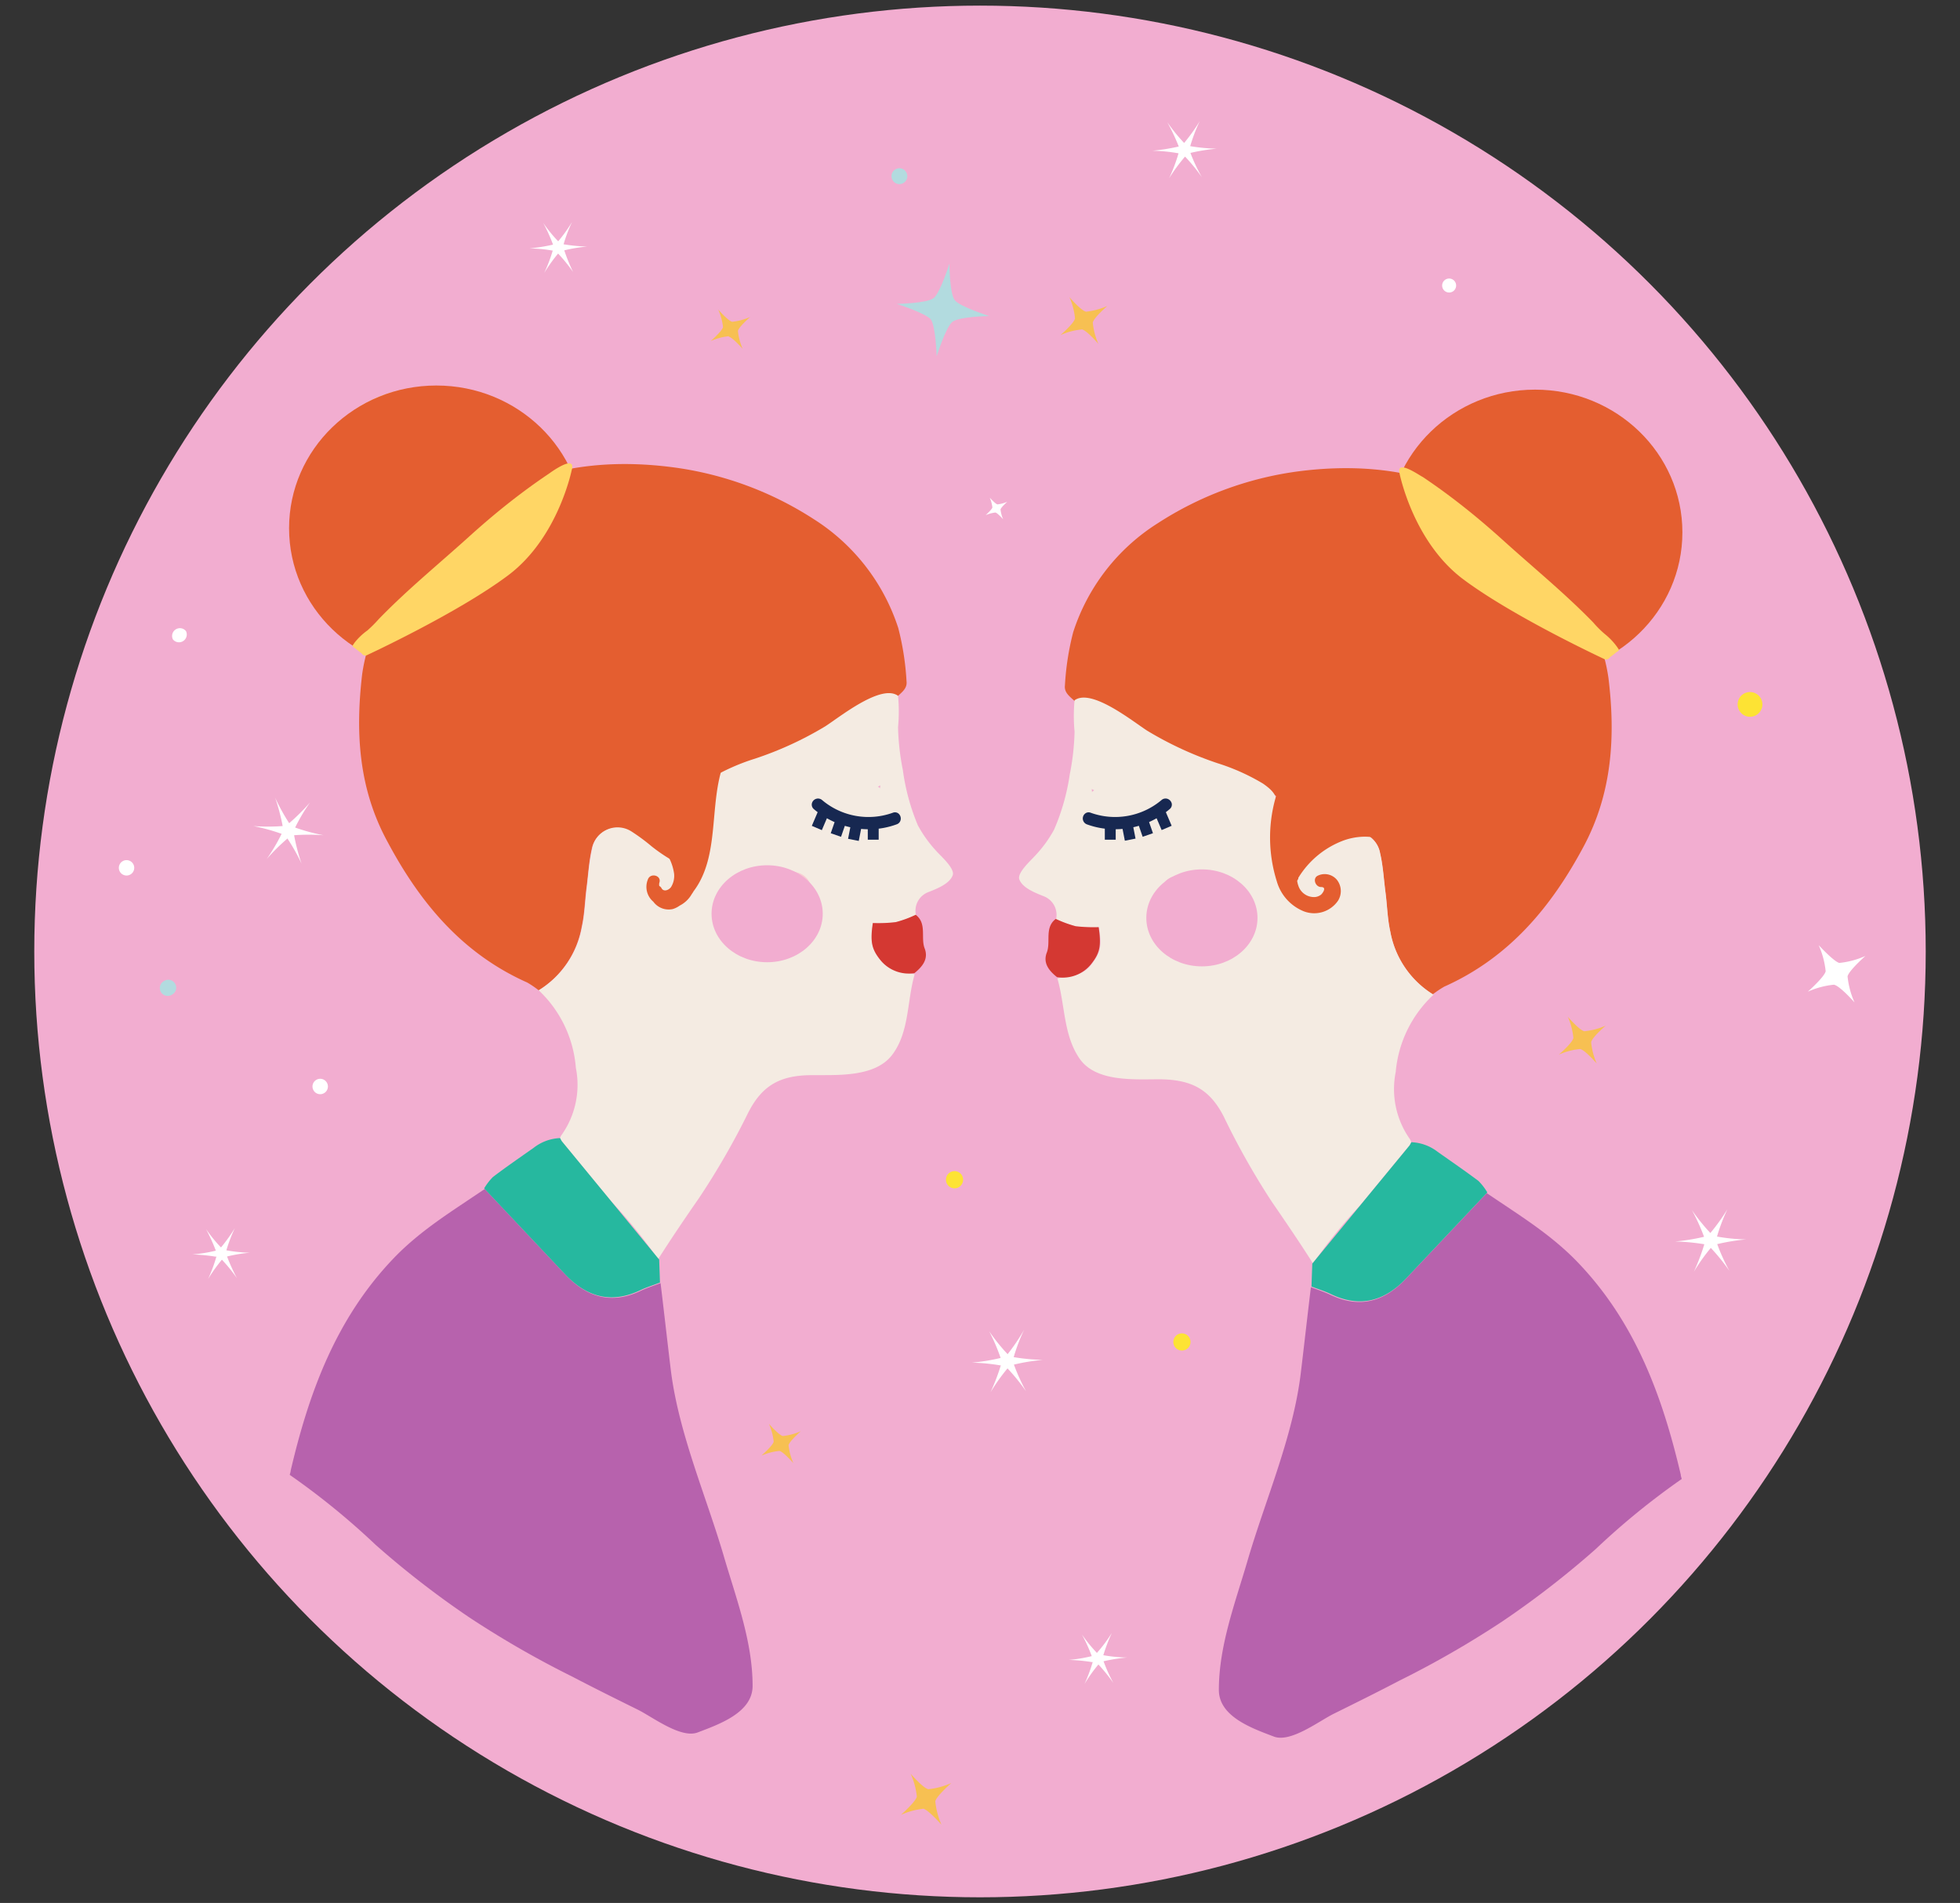 <svg id="Layer_1" data-name="Layer 1" xmlns="http://www.w3.org/2000/svg" viewBox="0 0 171 166"><rect x="0" y="0" width="171" height="166" fill="#333333" stroke="none"/><title>horoscope_signs</title><circle cx="85.5" cy="83" r="82.51" fill="#f2add0"/><path d="M153.6,60.88a1.08,1.08,0,1,1-1.49-.35A1.09,1.09,0,0,1,153.6,60.88Z" fill="#fde334" fill-rule="evenodd"/><path d="M80.6,157.78a6.52,6.52,0,0,0-2,.54s1.28-1.13,1.39-1.59a6.52,6.52,0,0,0-.54-2S80.54,156,81,156.08a6.6,6.6,0,0,0,2-.54s-1.29,1.13-1.4,1.59a6.6,6.6,0,0,0,.54,2.05s-1.13-1.29-1.59-1.4Z" fill="#f7c052" fill-rule="evenodd"/><path d="M113,148.06a5.62,5.62,0,0,0-1.73.46s1.09-1,1.18-1.34a5.62,5.62,0,0,0-.46-1.73s1,1.09,1.34,1.18a5.54,5.54,0,0,0,1.72-.46s-1.08,1-1.17,1.34a5.54,5.54,0,0,0,.46,1.72s-1-1.08-1.34-1.17Z" fill="#f7c052" fill-rule="evenodd"/><path d="M35.34,131.77a15.66,15.66,0,0,0-2.07-.2,12.52,12.52,0,0,0,2-.33,14.44,14.44,0,0,0-.86-1.89A13.62,13.62,0,0,0,35.77,131,13.18,13.18,0,0,0,37,129.27a15.24,15.24,0,0,0-.74,1.94,12.7,12.7,0,0,0,2.07.2,15.69,15.69,0,0,0-2.05.33,13.76,13.76,0,0,0,.86,1.9A15.1,15.1,0,0,0,35.81,132a13.58,13.58,0,0,0-1.21,1.7,14.6,14.6,0,0,0,.74-1.95Z" fill="#fff" fill-rule="evenodd"/><path d="M18.84,109.63a15.25,15.25,0,0,0-2.07-.2,12.72,12.72,0,0,0,2.06-.33,16.05,16.05,0,0,0-.86-1.89,12.64,12.64,0,0,0,1.31,1.61,14.32,14.32,0,0,0,1.21-1.69,13.75,13.75,0,0,0-.74,1.94,13.16,13.16,0,0,0,2.06.21,12.74,12.74,0,0,0-2,.33,16.05,16.05,0,0,0,.86,1.89,13.62,13.62,0,0,0-1.31-1.61,14.32,14.32,0,0,0-1.21,1.69,13.24,13.24,0,0,0,.74-2Z" fill="#fff" fill-rule="evenodd"/><path d="M95.32,145a15.66,15.66,0,0,0-2.07-.2,12.74,12.74,0,0,0,2-.33,14.44,14.44,0,0,0-.86-1.89,13.62,13.62,0,0,0,1.31,1.61A13.18,13.18,0,0,0,97,142.45a15.24,15.24,0,0,0-.74,1.94,12.7,12.7,0,0,0,2.07.2,15.37,15.37,0,0,0-2.05.33,13.76,13.76,0,0,0,.86,1.9,15.1,15.1,0,0,0-1.31-1.62,13.58,13.58,0,0,0-1.21,1.7,14.6,14.6,0,0,0,.74-2Z" fill="#fff" fill-rule="evenodd"/><path d="M48.26,21.87a12.42,12.42,0,0,0-2.07-.2,15.64,15.64,0,0,0,2.06-.33,15.19,15.19,0,0,0-.86-1.9,12.64,12.64,0,0,0,1.31,1.61,13.45,13.45,0,0,0,1.21-1.69,13.24,13.24,0,0,0-.74,1.95,15.23,15.23,0,0,0,2.06.2,12.74,12.74,0,0,0-2,.33A16.05,16.05,0,0,0,50,23.73a13.62,13.62,0,0,0-1.31-1.61,14.32,14.32,0,0,0-1.21,1.69,13.75,13.75,0,0,0,.74-1.94Z" fill="#fff" fill-rule="evenodd"/><path d="M87.33,119.12a16.37,16.37,0,0,0-2.55-.25,17.21,17.21,0,0,0,2.52-.41,17.47,17.47,0,0,0-1-2.33,16.89,16.89,0,0,0,1.61,2A17.81,17.81,0,0,0,89.35,116a15.78,15.78,0,0,0-.91,2.39,18,18,0,0,0,2.54.24,17.21,17.21,0,0,0-2.52.41,16.7,16.7,0,0,0,1.06,2.33,17.21,17.21,0,0,0-1.62-2,17,17,0,0,0-1.48,2.08,19.11,19.11,0,0,0,.91-2.39Z" fill="#fff" fill-rule="evenodd"/><path d="M148.69,108.54a18.37,18.37,0,0,0-2.55-.24,17.72,17.72,0,0,0,2.53-.41,18.07,18.07,0,0,0-1.06-2.33,17.56,17.56,0,0,0,1.61,2,16.91,16.91,0,0,0,1.49-2.08,16.21,16.21,0,0,0-.91,2.39,16,16,0,0,0,2.54.25,17.48,17.48,0,0,0-2.52.41,16.7,16.7,0,0,0,1.06,2.33,17.68,17.68,0,0,0-1.62-2,17,17,0,0,0-1.48,2.08,18.51,18.51,0,0,0,.91-2.39Z" fill="#fff" fill-rule="evenodd"/><path d="M16.23,55.06a.68.68,0,0,1-1.15.71.68.68,0,0,1,1.15-.71Z" fill="#fff" fill-rule="evenodd"/><path d="M11.61,75.35a.67.67,0,1,1-1.14.71.67.67,0,0,1,1.14-.71Z" fill="#fff" fill-rule="evenodd"/><path d="M28.51,94.43a.67.67,0,0,1-.22.92.67.67,0,0,1-.71-1.14A.67.67,0,0,1,28.51,94.43Z" fill="#fff" fill-rule="evenodd"/><path d="M47.16,130.4a1.35,1.35,0,1,1-1.85-.43A1.35,1.35,0,0,1,47.16,130.4Z" fill="#fff" fill-rule="evenodd"/><path d="M83.93,102.54a.76.76,0,0,1-.24,1,.75.75,0,1,1,.24-1Z" fill="#fde334" fill-rule="evenodd"/><path d="M103.75,116.66a.75.75,0,1,1-1-.25A.76.76,0,0,1,103.75,116.66Z" fill="#fde334" fill-rule="evenodd"/><path d="M160,85.9a7.38,7.38,0,0,0-2.28.61s1.44-1.27,1.56-1.78a7.38,7.38,0,0,0-.61-2.28S160,83.89,160.47,84a7.38,7.38,0,0,0,2.28-.61s-1.44,1.27-1.56,1.78a7.38,7.38,0,0,0,.61,2.28S160.53,86,160,85.9Z" fill="#fff" fill-rule="evenodd"/><path d="M63.58,29.33a5.17,5.17,0,0,0-1.57.42s1-.87,1.07-1.22A5.17,5.17,0,0,0,62.66,27s.87,1,1.22,1.07a5.17,5.17,0,0,0,1.57-.42s-1,.87-1.07,1.22a5.17,5.17,0,0,0,.42,1.57s-.87-1-1.22-1.07Z" fill="#f7c052" fill-rule="evenodd"/><path d="M68,126.57a5.21,5.21,0,0,0-1.57.41s1-.87,1.07-1.22a5.09,5.09,0,0,0-.42-1.56s.87,1,1.22,1.07a5.17,5.17,0,0,0,1.57-.42s-1,.87-1.07,1.22a5.17,5.17,0,0,0,.42,1.57s-.87-1-1.22-1.07Z" fill="#f7c052" fill-rule="evenodd"/><path d="M94.38,28.74a6,6,0,0,0-1.86.49s1.17-1,1.27-1.45a6,6,0,0,0-.49-1.86s1,1.17,1.45,1.27a6.3,6.3,0,0,0,1.86-.5s-1.17,1-1.27,1.45A6,6,0,0,0,95.83,30s-1-1.18-1.45-1.27Z" fill="#f7c052" fill-rule="evenodd"/><path d="M137.85,91.51A6,6,0,0,0,136,92s1.17-1,1.27-1.45a6,6,0,0,0-.49-1.86s1,1.17,1.44,1.27a6,6,0,0,0,1.87-.49s-1.18,1-1.27,1.45a6,6,0,0,0,.49,1.86s-1-1.17-1.45-1.27Z" fill="#f7c052" fill-rule="evenodd"/><path d="M102.85,13.38a14.15,14.15,0,0,0-2.31-.23,16.93,16.93,0,0,0,2.3-.37,18,18,0,0,0-1-2.12,15.47,15.47,0,0,0,1.47,1.81,16.06,16.06,0,0,0,1.36-1.9,15,15,0,0,0-.83,2.18,16,16,0,0,0,2.31.22,16.38,16.38,0,0,0-2.29.37,14.66,14.66,0,0,0,1,2.12,16,16,0,0,0-1.47-1.8A15.68,15.68,0,0,0,102,15.55a15.33,15.33,0,0,0,.82-2.17Z" fill="#fff" fill-rule="evenodd"/><path d="M127,24.69a.61.61,0,0,1-1,.65.61.61,0,1,1,1-.65Z" fill="#fff" fill-rule="evenodd"/><path d="M124.85,131.11a.61.61,0,0,1-.2.84.61.61,0,1,1,.2-.84Z" fill="#fff" fill-rule="evenodd"/><path d="M15.27,85.8a.68.68,0,0,1-.22.94.69.69,0,1,1-.72-1.17A.68.68,0,0,1,15.27,85.8Z" fill="#b2dbdf" fill-rule="evenodd"/><path d="M79.05,15a.69.69,0,1,1-.94-.22A.68.68,0,0,1,79.05,15Z" fill="#b2dbdf" fill-rule="evenodd"/><path d="M86.85,44.71a3,3,0,0,0-.86.23s.54-.48.59-.67a3,3,0,0,0-.23-.86s.48.54.67.59a3,3,0,0,0,.86-.23s-.54.48-.59.67a3,3,0,0,0,.23.86s-.48-.54-.67-.59Z" fill="#fff" fill-rule="evenodd"/><path d="M66.54,75.67a7.32,7.32,0,0,1,2.85-.09c3.7.78,1.2,4.93-.75,6.19s-3.68.77-5.18-.84C60.88,78.18,63.71,76.25,66.54,75.67Z" fill="#f9cbd2"/><circle cx="37.4" cy="45.99" r="11.18" fill="#f37824"/><circle cx="37.3" cy="44.96" r="11.18" fill="#ffd665"/><ellipse cx="67.23" cy="78.66" rx="4.79" ry="3.98" fill="#f9cbd2"/><ellipse cx="71.17" cy="70.48" rx="6.59" ry="3.28" fill="#f4ebe2"/><path d="M32.78,134.77a79.85,79.85,0,0,0,8.13,6.3,83.87,83.87,0,0,0,9,5.18c1.91,1,3.81,1.94,5.73,2.89,1.29.64,3.73,2.52,5.2,2,1.89-.72,4.83-1.74,4.82-4.08,0-3.83-1.41-7.56-2.48-11.2-1.57-5.38-4-10.87-4.67-16.46-.3-2.49-.58-5-.88-7.47-.58.23-1.18.41-1.74.68-2.53,1.2-4.66.57-6.51-1.37l-7.09-7.52c-2.83,1.93-5.62,3.6-8,6.1-4.95,5.2-7.32,11.58-8.93,18.47,0,.12-.06.25-.08.37A64.46,64.46,0,0,1,32.78,134.77Z" fill="#b762ad"/><path d="M47,86.39a8.53,8.53,0,0,0-1-.68c-5.64-2.51-9.33-6.92-12.17-12.24C31.27,68.8,31,63.87,31.6,58.79a15.1,15.1,0,0,1,.88-3.34,20.77,20.77,0,0,1,3.28-6.05c6-7.31,13.82-9.84,23-8.63A29.72,29.72,0,0,1,71,45.29a17.68,17.68,0,0,1,7.37,9.5,23.75,23.75,0,0,1,.72,4.64c.09.73-.59,1.06-1,1.54a3.93,3.93,0,0,0-1.21.17c-1.69.82-3.37,1.66-5,2.56-.36.19-1,.24-1,1,1.41.46,2.8.9,4.17,1.4.17.06.25.47.29.73,0,.06-.34.28-.48.25-1.63-.41-3.25-.83-4.86-1.28a3.48,3.48,0,0,0-2.46-.06,49.67,49.67,0,0,0-7,3.42c.07.7.13,1.32.2,1.93.09.84.26,1.66.29,2.5a1.64,1.64,0,0,1-2.43,1.5,14.43,14.43,0,0,1-1.81-1.23,17,17,0,0,0-1.76-1.3A2.25,2.25,0,0,0,51.64,74c-.26,1.12-.32,2.28-.47,3.42s-.17,2.31-.42,3.42A8.17,8.17,0,0,1,47,86.39Z" fill="#e45e30"/><path d="M47,86.39a8.17,8.17,0,0,0,3.77-5.51c.25-1.11.28-2.28.42-3.42s.21-2.3.47-3.42a2.25,2.25,0,0,1,3.43-1.51,17,17,0,0,1,1.76,1.3,14.43,14.43,0,0,0,1.81,1.23,1.64,1.64,0,0,0,2.43-1.5c0-.84-.2-1.66-.29-2.5-.19-1.61-.36-2.15,1.09-3.1a18.42,18.42,0,0,1,3.95-1.77A30.19,30.19,0,0,0,72,63.36c1.25-.8,4.88-3.74,6.35-2.66a14.75,14.75,0,0,1,0,2.74,21.42,21.42,0,0,0,.42,3.74A19,19,0,0,0,80.08,72a11.06,11.06,0,0,0,1.61,2.24c.35.4,1.64,1.52,1.43,2.11-.28.77-1.44,1.2-2.12,1.47a1.74,1.74,0,0,0-1.09,2,9.61,9.61,0,0,1-1.74.64,12.74,12.74,0,0,1-2,.08c-.24,1.61-.11,2.26.63,3.19.85,1.08,1.86,1,3,1.26-.68,2.34-.45,5-1.94,7s-4.78,1.78-7,1.8c-2.76,0-4.36.86-5.59,3.29A65.86,65.86,0,0,1,61,104.49h0c-1.22,1.76-2.43,3.54-3.58,5.35a47.49,47.49,0,0,0-4.13-5.08L49,99.56a1.84,1.84,0,0,1-.15-.28A1.39,1.39,0,0,1,49,99a7.56,7.56,0,0,0,1.24-5.85A10.38,10.38,0,0,0,47,86.39ZM66.61,76a5.21,5.21,0,0,0-2.75.86,2.71,2.71,0,0,0-.62,3.84,4,4,0,0,0,6.26.14c.27-.32.51-.66.79-1a2.69,2.69,0,0,0,.5-2.37,1.66,1.66,0,0,0-1.16-1.34A5.94,5.94,0,0,0,66.61,76Zm10.2-7.49c-.74.39-1.09.56-1.43.76a8.25,8.25,0,0,1-6,.9c-.71-.15-1.42-.31-2.14-.4-.24,0-.49.13-1.23.34,1.34.51,2,1.15,2,2.29,1.62-1.48,2-1.49,3.31-.14.9-1.43,1.32-1.44,2.6,0,.22-.77.29-1.69,1.4-1.7S76.64,69.83,76.81,68.47Z" fill="#f4ebe2"/><path d="M48.87,99.28a1.84,1.84,0,0,0,.15.28l8.49,10.32.07,2c-.58.23-1.18.41-1.74.68-2.53,1.2-4.66.57-6.51-1.37l-7.09-7.52a5,5,0,0,1,.77-1c1.16-.88,2.37-1.71,3.56-2.55A4,4,0,0,1,48.87,99.28Z" fill="#26b89f"/><path d="M79.78,84.89a3.18,3.18,0,0,1-3-1.18c-.74-.93-.87-1.58-.63-3.19a12.74,12.74,0,0,0,2-.08,9.61,9.61,0,0,0,1.74-.64c1,.76.42,2,.78,2.93S80.47,84.33,79.78,84.89Z" fill="#d43832"/><ellipse cx="38.07" cy="46.08" rx="12.85" ry="12.45" fill="#e45e30"/><path d="M49.91,40.87s-1.15,6-5.58,9.32-12.4,7-12.4,7-.23,0-.32-.12-.15-.14-.24-.21l-.43-.34s-.17-.09-.18-.15.07-.16.1-.2l.06-.09A5.4,5.4,0,0,1,32.05,55a11.4,11.4,0,0,0,1-1c2.5-2.58,5.27-4.83,7.92-7.23,1.43-1.29,2.91-2.53,4.45-3.69.82-.62,1.65-1.21,2.5-1.78C48.11,41.16,50.14,39.7,49.91,40.87Z" fill="#ffd665" fill-rule="evenodd"/><path d="M75.78,72.34A7.38,7.38,0,0,1,71,70.58a.51.51,0,0,1-.17-.48.55.55,0,0,1,.36-.41.54.54,0,0,1,.53.1,6.27,6.27,0,0,0,6.17,1.11.49.49,0,0,1,.51.08.57.57,0,0,1,.18.52.52.52,0,0,1-.35.41A7,7,0,0,1,75.78,72.34Z" fill="#172851"/><rect x="70.69" y="70.88" width="1.89" height="0.95" transform="translate(-22.11 109.24) rotate(-66.89)" fill="#172851"/><rect x="72.46" y="71.73" width="1.36" height="0.95" transform="translate(-19.06 117.59) rotate(-70.84)" fill="#172851"/><rect x="73.92" y="72.15" width="1.3" height="0.95" transform="translate(-10.98 131.91) rotate(-78.96)" fill="#172851"/><rect x="75.71" y="71.98" width="0.95" height="1.27" fill="#172851"/><ellipse cx="100.83" cy="70.84" rx="6.59" ry="3.28" fill="#f4ebe2"/><path d="M139.22,135.13a79.85,79.85,0,0,1-8.13,6.3,83.87,83.87,0,0,1-9,5.18c-1.91,1-3.81,1.94-5.73,2.89-1.29.64-3.73,2.52-5.19,2-1.9-.72-4.84-1.74-4.83-4.09,0-3.82,1.41-7.55,2.48-11.19,1.57-5.39,4-10.87,4.67-16.46.3-2.49.58-5,.88-7.47.58.22,1.18.41,1.74.68,2.53,1.2,4.66.57,6.51-1.38q3.54-3.75,7.09-7.51c2.83,1.93,5.62,3.6,8,6.1,4.95,5.19,7.32,11.58,8.93,18.47,0,.12.06.25.08.37A64.46,64.46,0,0,0,139.22,135.13Z" fill="#b762ad"/><path d="M125,86.74a9.78,9.78,0,0,1,1-.67c5.64-2.52,9.33-6.92,12.17-12.24,2.49-4.67,2.78-9.6,2.16-14.68a14.82,14.82,0,0,0-.88-3.34,21,21,0,0,0-3.27-6.06c-6-7.3-13.83-9.83-23-8.62A29.72,29.72,0,0,0,101,45.65a17.64,17.64,0,0,0-7.37,9.5,23.63,23.63,0,0,0-.72,4.64c-.09.73.59,1.06,1,1.53a4.26,4.26,0,0,1,1.21.18c1.69.81,3.37,1.66,5,2.55.36.2,1,.24,1,1-1.41.46-2.8.9-4.17,1.4-.17.06-.25.47-.29.73a.63.63,0,0,0,.48.24q2.44-.6,4.86-1.27a3.54,3.54,0,0,1,2.46-.07,50.84,50.84,0,0,1,7,3.43c-.07.7-.13,1.31-.2,1.93-.09.83-.26,1.66-.29,2.5a1.64,1.64,0,0,0,2.43,1.5,14.43,14.43,0,0,0,1.81-1.23,14.51,14.51,0,0,1,1.76-1.3,2.25,2.25,0,0,1,3.43,1.51c.26,1.11.32,2.28.47,3.42s.17,2.31.42,3.42A8.15,8.15,0,0,0,125,86.74Z" fill="#e45e30"/><path d="M121.77,93.51A7.56,7.56,0,0,0,123,99.36a1.18,1.18,0,0,1,.12.28,2.49,2.49,0,0,1-.15.28l-4.29,5.21a47.49,47.49,0,0,0-4.13,5.08c-1.15-1.81-2.36-3.59-3.58-5.36h0a65.12,65.12,0,0,1-4.19-7.42c-1.23-2.42-2.83-3.25-5.59-3.28-2.27,0-5.58.25-7-1.8s-1.26-4.68-1.94-7c1.18-.24,2.19-.18,3-1.26s.87-1.58.63-3.19a14,14,0,0,1-2-.08,10.42,10.42,0,0,1-1.74-.64,1.74,1.74,0,0,0-1.09-2c-.68-.28-1.84-.7-2.12-1.47-.21-.59,1.08-1.71,1.43-2.12a10.73,10.73,0,0,0,1.61-2.23,19,19,0,0,0,1.36-4.8,21.2,21.2,0,0,0,.42-3.73,14.75,14.75,0,0,1,0-2.74c1.47-1.08,5.1,1.86,6.35,2.66a30.74,30.74,0,0,0,6.13,2.83,18.42,18.42,0,0,1,3.95,1.77c1.45,1,1.28,1.49,1.09,3.1-.09.83-.26,1.66-.29,2.5a1.64,1.64,0,0,0,2.43,1.5,14.43,14.43,0,0,0,1.81-1.23,14.51,14.51,0,0,1,1.76-1.3,2.25,2.25,0,0,1,3.43,1.51c.26,1.11.32,2.28.47,3.42s.17,2.31.42,3.42a8.15,8.15,0,0,0,3.77,5.5A10.43,10.43,0,0,0,121.77,93.51Zm-19.4-17.05a1.69,1.69,0,0,0-1.16,1.34,2.71,2.71,0,0,0,.5,2.38c.28.31.52.66.79,1a4,4,0,0,0,6.26-.14,2.71,2.71,0,0,0-.62-3.84,5.12,5.12,0,0,0-2.75-.86A6.05,6.05,0,0,0,102.37,76.46Zm-5.64-5.58c1.11,0,1.18.93,1.4,1.7,1.28-1.44,1.7-1.44,2.6,0,1.28-1.35,1.69-1.34,3.31.14,0-1.14.66-1.78,2-2.29a4.54,4.54,0,0,0-1.23-.34c-.72.09-1.43.25-2.14.4a8.25,8.25,0,0,1-6-.9c-.34-.2-.69-.37-1.42-.76C95.36,70.19,95.67,70.87,96.73,70.88Z" fill="#f4ebe2"/><path d="M123.13,99.64a2.49,2.49,0,0,1-.15.28l-8.49,10.31-.07,2c.58.22,1.18.41,1.74.68,2.53,1.2,4.66.57,6.51-1.38q3.54-3.75,7.09-7.51a5.05,5.05,0,0,0-.77-1c-1.16-.87-2.37-1.7-3.56-2.54A4,4,0,0,0,123.13,99.64Z" fill="#26b89f"/><path d="M92.22,85.24a3.16,3.16,0,0,0,3-1.17c.74-.94.87-1.58.63-3.19a14,14,0,0,1-2-.08,10.42,10.42,0,0,1-1.74-.64c-1,.76-.42,2-.78,2.93S91.53,84.69,92.22,85.24Z" fill="#d43832"/><ellipse cx="133.93" cy="46.44" rx="12.85" ry="12.45" fill="#e45e30"/><path d="M122.09,41.23s1.15,6,5.58,9.31,12.4,7,12.4,7,.23,0,.32-.12.15-.14.24-.21l.43-.34s.17-.09.18-.15-.07-.16-.1-.2l-.06-.09A5.71,5.71,0,0,0,140,55.3a9.11,9.11,0,0,1-1-1c-2.5-2.57-5.27-4.82-7.92-7.22-1.43-1.29-2.91-2.53-4.45-3.69-.82-.62-1.65-1.21-2.5-1.78C123.89,41.51,121.86,40.05,122.09,41.23Z" fill="#ffd665" fill-rule="evenodd"/><ellipse cx="66.93" cy="79.71" rx="4.85" ry="4.23" fill="#f2add0"/><ellipse cx="104.86" cy="80.07" rx="4.85" ry="4.23" fill="#f2add0"/><path d="M63.12,65.3a.46.46,0,0,0-.68.21c-.08.17-.15.35-.22.54a4.54,4.54,0,0,0-.64.87.53.53,0,0,0-.39-.54.55.55,0,0,0-.67.37l-.45,2.07a.5.5,0,0,0-.58.24c-.05-.14-.11-.28-.16-.43-.26-.64-1.31-.36-1,.29A30.9,30.9,0,0,1,59.67,73c0,.64,0,1.28-.07,1.92a10,10,0,0,0-2.12-2.89,4.65,4.65,0,0,1-1.59-3.22c0-.7-1.06-.7-1.09,0-.09,2,1.48,3.45,2.72,4.87a4.41,4.41,0,0,1,1.29,2.52,1.85,1.85,0,0,1-.27,1.19c-.19.25-.62.44-.82.1a.43.43,0,0,0-.2-.2.65.65,0,0,1,0-.27c.24-.66-.79-.92-1-.29A1.69,1.69,0,0,0,57,78.66a1.66,1.66,0,0,0,1.7.64A2.06,2.06,0,0,0,59.3,79a2.53,2.53,0,0,0,1.05-1,2.13,2.13,0,0,0,.16-.25c2.34-3.1,1.31-7.59,2.63-11.16a3.49,3.49,0,0,1,.47-.37C64.18,65.9,63.69,65,63.12,65.3Z" fill="#e45e30"/><path d="M123.33,74.55A4.54,4.54,0,0,0,118.89,72a.52.52,0,0,0-.57-.24,9.48,9.48,0,0,0-3.88,1.91l.3-.36c.37-.44-.11-1.21-.66-.85a6,6,0,0,0-1.64,1.6.51.51,0,0,0-.2.23l-.24.53a.49.49,0,0,0,0,.19,12.52,12.52,0,0,1,.57-6c.23-.66-.82-.94-1-.29a12.73,12.73,0,0,0-.17,8.18,4,4,0,0,0,2.33,2.59,2.52,2.52,0,0,0,3-.91,1.58,1.58,0,0,0-.1-1.84,1.39,1.39,0,0,0-1.64-.36c-.51.22-.24,1,.27,1s.16.51,0,.66a1,1,0,0,1-.74.21,1.43,1.43,0,0,1-1.25-1,2.22,2.22,0,0,1-.1-.41,1.62,1.62,0,0,1,.1-.18s0-.05,0-.08a7.82,7.82,0,0,1,4-3.28c1.9-.66,4.3-.35,5.17,1.7a.54.54,0,0,0,.74.19A.56.56,0,0,0,123.33,74.55Z" fill="#e45e30"/><path d="M97.26,72.34a7.36,7.36,0,0,0,4.79-1.76.5.5,0,0,0,.18-.48.57.57,0,0,0-.36-.41.53.53,0,0,0-.53.1,6.29,6.29,0,0,1-6.18,1.11.48.48,0,0,0-.5.08.55.55,0,0,0,.16.93A7.09,7.09,0,0,0,97.26,72.34Z" fill="#172851"/><rect x="100.94" y="70.41" width="0.95" height="1.89" transform="translate(-19.87 45.53) rotate(-23.11)" fill="#172851"/><rect x="99.44" y="71.52" width="0.95" height="1.36" transform="translate(-18.16 36.79) rotate(-19.16)" fill="#172851"/><rect x="98" y="71.97" width="0.95" height="1.3" transform="translate(-12.08 20.19) rotate(-11.04)" fill="#172851"/><rect x="96.39" y="71.98" width="0.95" height="1.27" fill="#172851"/><path d="M25.05,73.11a16.71,16.71,0,0,1,1.26,2.23,17.16,17.16,0,0,1-.65-2.48,17.89,17.89,0,0,1,2.56,0,16.91,16.91,0,0,1-2.47-.67A15.93,15.93,0,0,1,27.05,70a18.6,18.6,0,0,1-1.82,1.81A18.37,18.37,0,0,1,24,69.58a17,17,0,0,1,.66,2.48,17,17,0,0,1-2.56,0,17.24,17.24,0,0,1,2.47.68,17.26,17.26,0,0,1-1.3,2.2,17,17,0,0,1,1.82-1.8Z" fill="#fff" fill-rule="evenodd"/><path d="M81.2,27.85c.44.58.52,3.23.52,3.23s.79-2.53,1.37-3,3.22-.51,3.22-.51-2.53-.8-3-1.37S82.83,23,82.83,23s-.79,2.53-1.37,3-3.23.51-3.23.51,2.53.8,3,1.37Z" fill="#b2dbdf" fill-rule="evenodd"/></svg>